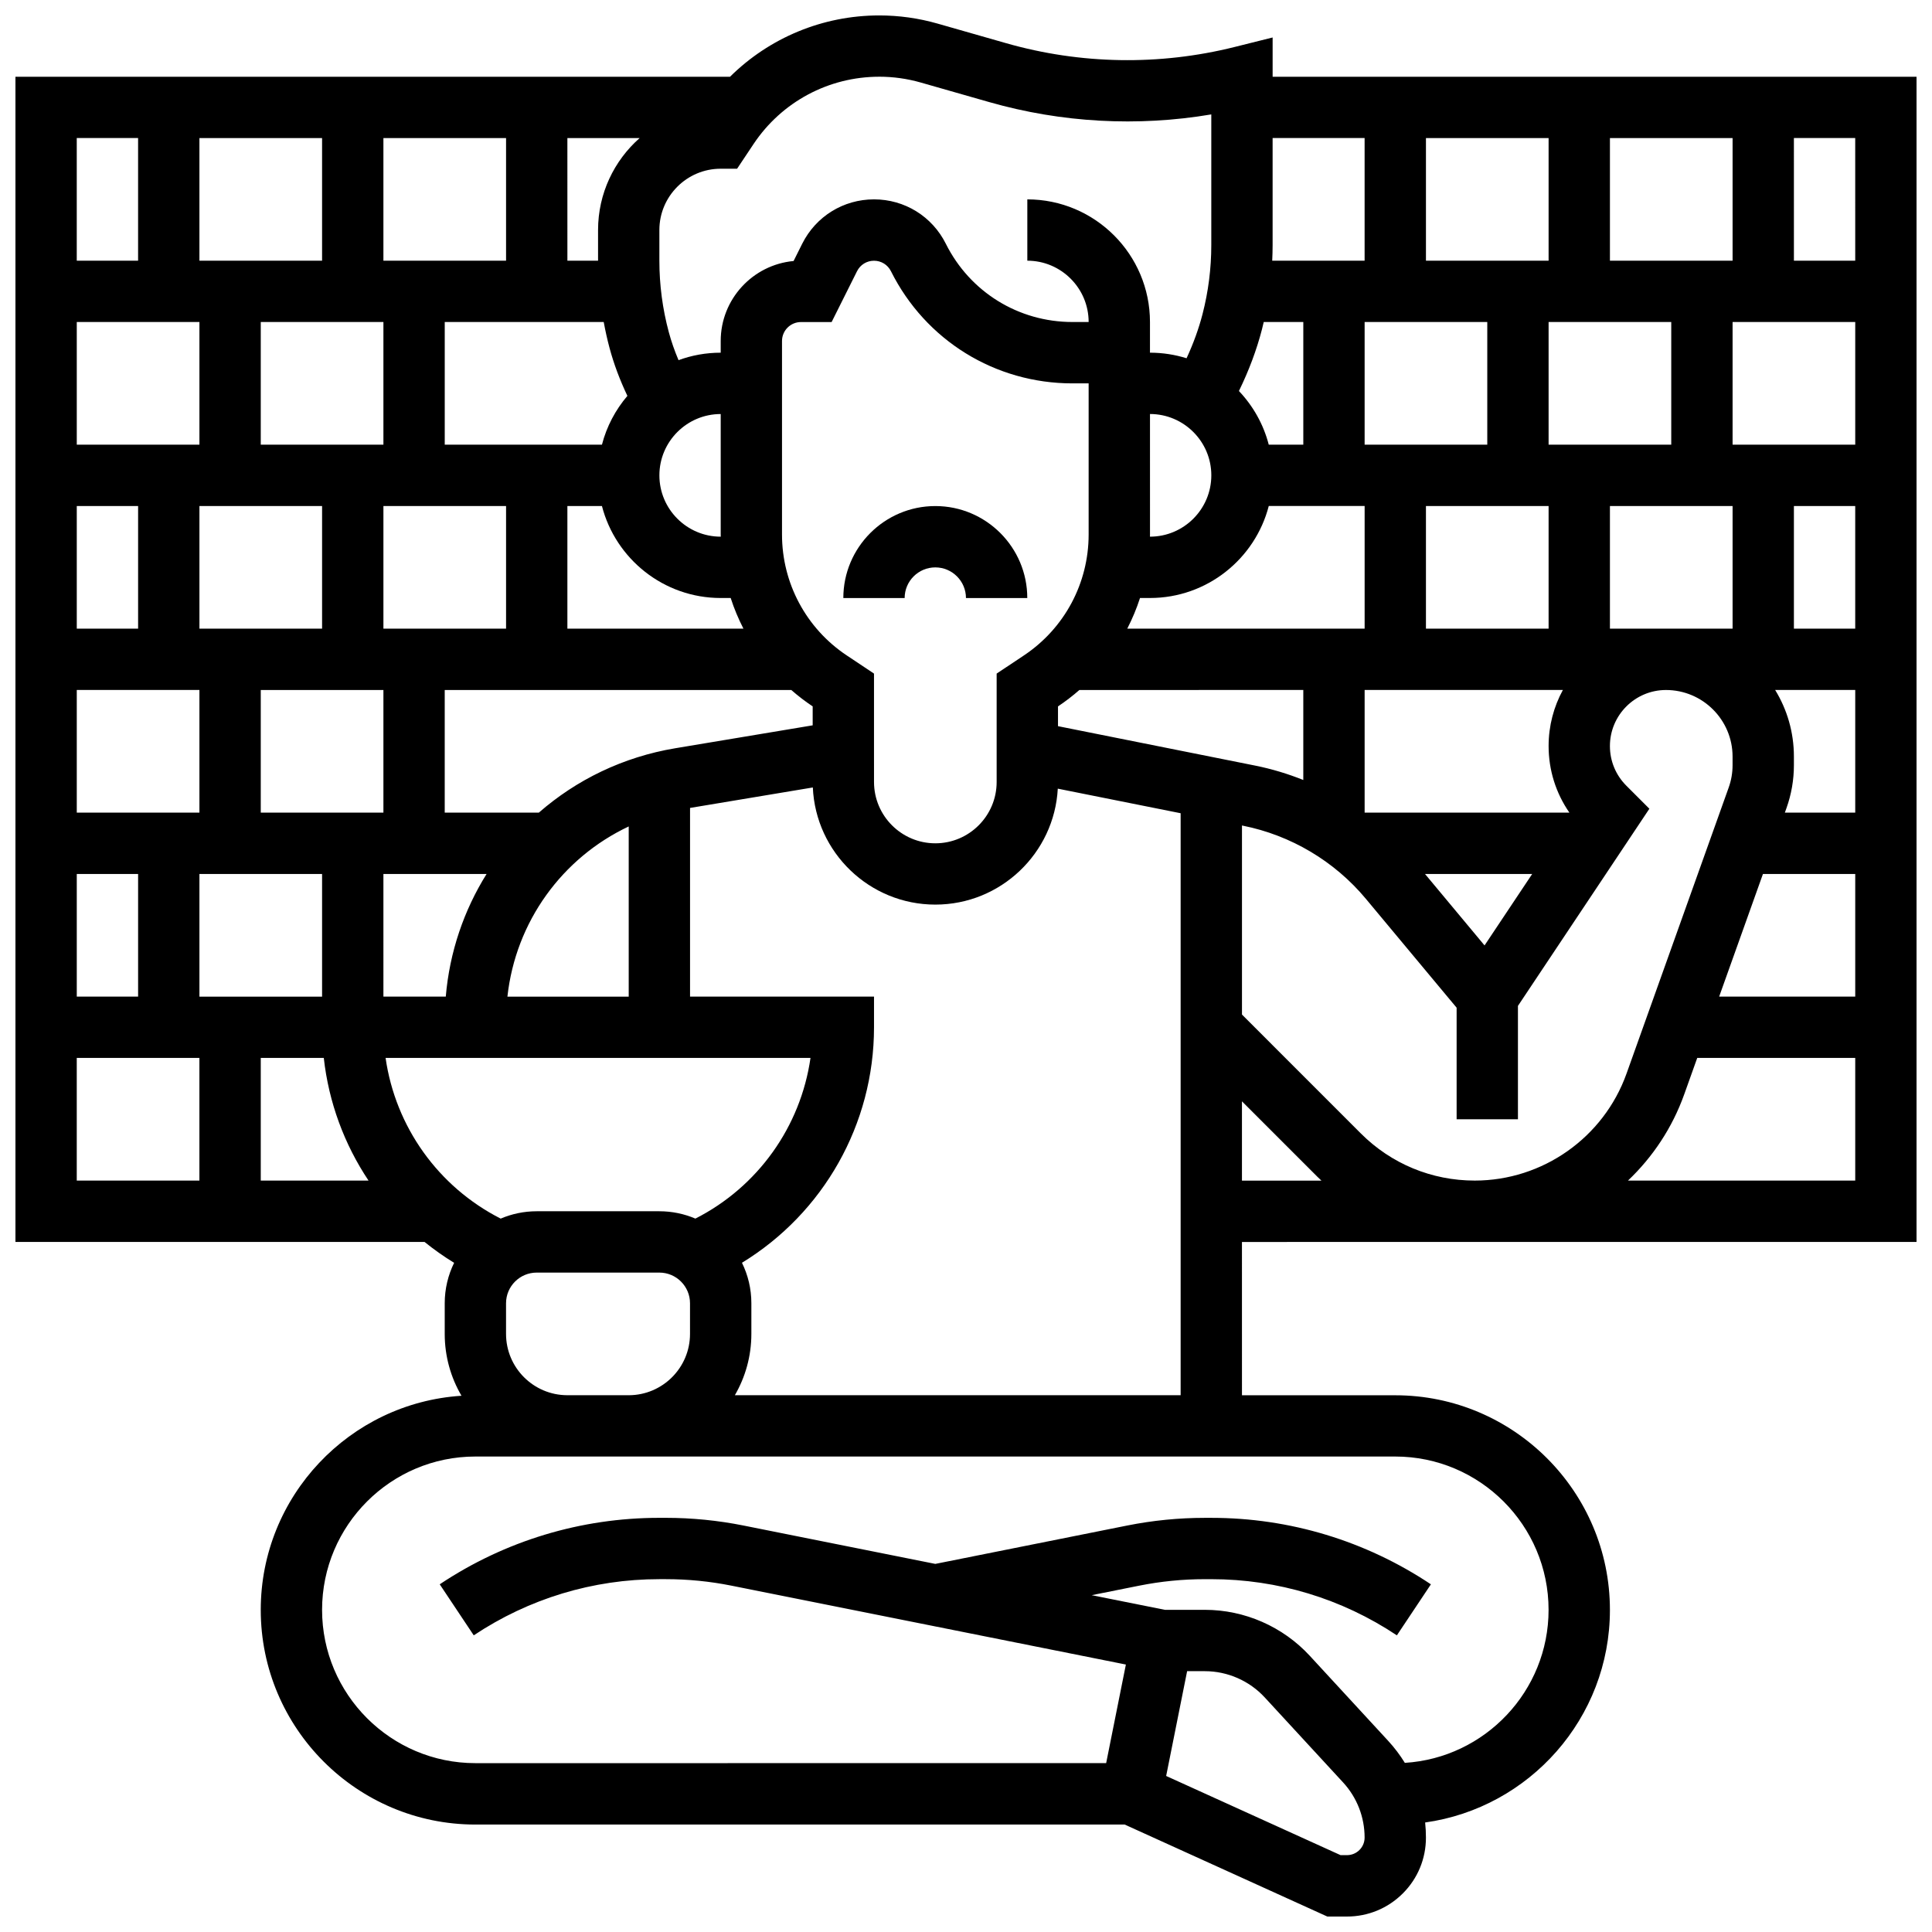 <?xml version="1.0" encoding="UTF-8"?>
<!-- Uploaded to: ICON Repo, www.iconrepo.com, Generator: ICON Repo Mixer Tools -->
<svg width="800px" height="800px" version="1.1" viewBox="144 144 512 512" xmlns="http://www.w3.org/2000/svg">
 <defs>
  <clipPath id="a">
   <path d="m148.09 148.09h503.81v503.81h-503.81z"/>
  </clipPath>
 </defs>
 <g clip-path="url(#a)">
  <path d="m651.9 473.13v-308.79h-170.64v-10.406l-10.098 2.523c-19.883 4.969-40.809 4.621-60.516-1.008l-18.184-5.195c-5.023-1.438-10.227-2.164-15.457-2.164-14.996 0-29.125 5.938-39.543 16.25h-189.37v308.79h108.42c2.473 2 5.086 3.852 7.836 5.531-1.594 3.238-2.492 6.879-2.492 10.723v8.125c0 5.973 1.625 11.566 4.445 16.383-29.652 1.902-53.199 26.621-53.199 56.75 0 31.363 25.516 56.883 56.883 56.883h172.07l53.691 24.375 5.184 0.004h0.02c5.59 0 10.844-2.172 14.797-6.113 3.961-3.949 6.141-9.207 6.141-14.797 0-1.348-0.07-2.691-0.211-4.016 27.633-3.863 48.969-27.656 48.969-56.332 0-31.363-25.516-56.883-56.883-56.883h-40.629l-0.004-40.629zm-178.77-16.254v-21.012l19.996 19.996c0.348 0.348 0.711 0.676 1.066 1.016zm-57.77-139.19-7.238 4.824v28.727c0 8.961-7.293 16.25-16.25 16.25-8.961 0-16.25-7.293-16.25-16.25v-1.242l-0.004-6.883v-20.602l-7.238-4.824c-10.73-7.156-17.141-19.129-17.141-32.027v-51.289c0-2.769 2.254-5.023 5.023-5.023h8.125l6.738-13.477c0.855-1.711 2.578-2.773 4.492-2.773 1.914 0 3.637 1.062 4.492 2.777 9.168 18.336 27.598 29.727 48.098 29.727h4.293v40.059c0 12.898-6.41 24.871-17.141 32.027zm-136.89 90.434c2.18-19.848 14.5-36.785 32.145-45.102v45.102zm-49.117 0h-32.504v-32.504h32.504zm-16.25-48.758v-32.504h32.504v32.504zm32.504-130.02v32.504h-32.504v-32.504zm58.383 0c0.43 2.324 0.941 4.633 1.555 6.922 1.129 4.207 2.719 8.445 4.719 12.652-3.152 3.695-5.496 8.094-6.746 12.934h-41.66v-32.508zm-74.637 48.758v32.504h-32.504v-32.504zm16.254 32.504v-32.504h32.504v32.504zm48.754-32.504h9.156c3.617 14.004 16.359 24.379 31.477 24.379h2.644c0.902 2.805 2.043 5.516 3.379 8.125h-46.656zm40.648 8.125h-0.016c-8.961 0-16.25-7.293-16.25-16.25 0-8.961 7.293-16.25 16.25-16.25v31.934c0 0.188 0.016 0.375 0.016 0.566zm-32.52-81.258v8.125h-8.125l-0.004-32.504h19.152c-6.754 5.961-11.023 14.68-11.023 24.379zm-24.379 8.125h-32.504v-32.504h32.504zm-48.758 0h-32.504v-32.504h32.504zm-32.504 16.25v32.504h-32.504v-32.504zm-16.25 48.758v32.504h-16.254v-32.504zm16.25 48.754v32.504h-32.504v-32.504zm-16.25 48.758v32.504h-16.254v-32.504zm49.207 48.754c1.309 11.797 5.449 22.906 11.859 32.504h-28.562v-32.504zm15.801-48.754h27.344c-6 9.602-9.812 20.672-10.816 32.504h-16.527zm77.363-33.32c-13.875 2.312-26.246 8.391-36.18 17.07l-24.934-0.004v-32.504h91.84c1.781 1.559 3.672 3.016 5.672 4.348v5.019zm155.93-112.95h10.488v32.504h-9.156c-1.398-5.414-4.168-10.285-7.906-14.223 2.648-5.418 4.699-10.895 6.106-16.34 0.168-0.645 0.316-1.293 0.469-1.941zm58.52 165.21-15.781-18.941h28.41zm22.484-35.195h-54.262v-32.504h52.539c-2.41 4.418-3.785 9.48-3.785 14.855 0 6.402 1.941 12.5 5.508 17.648zm-113.79-56.879h2.644c15.117 0 27.859-10.375 31.477-24.379h25.406v32.504h-62.906c1.336-2.609 2.477-5.324 3.379-8.125zm108.28-40.633v-32.504h32.504v32.504zm-32.504 48.758v-32.504h32.504v32.504zm16.254-48.758h-32.504v-32.504h32.504zm32.504 48.758v-32.504h32.504v32.504zm40.551 65.008h24.457v32.504h-36.062zm5.805-16.254 0.426-1.188c1.309-3.668 1.973-7.504 1.973-11.402v-2.269c0-6.461-1.816-12.5-4.969-17.645h21.223v32.504zm2.398-48.754v-32.504h16.25v32.504zm-16.25-48.758v-32.504h32.504v32.504zm-32.504-48.754v-32.504h32.504v32.504zm-16.254 0h-32.504v-32.504h32.504zm-89.383 56.883c0 8.961-7.293 16.25-16.25 16.25h-0.016c0.004-0.191 0.016-0.379 0.016-0.57l-0.004-31.934c8.961 0 16.254 7.293 16.254 16.254zm-40.633 61.23c2-1.332 3.891-2.793 5.672-4.348l59.336-0.004v23.855c-4.121-1.652-8.395-2.941-12.781-3.82l-52.227-10.445zm49.039 31.621c12.695 2.539 24.254 9.414 32.543 19.363l24.059 28.867v29.562h16.25v-30.043l34.832-52.25-6.106-6.106c-2.805-2.805-4.352-6.539-4.352-10.504 0-8.191 6.664-14.855 14.855-14.855 9.73 0 17.648 7.914 17.648 17.645v2.269c0 2.027-0.344 4.027-1.027 5.934l-27.078 75.82c-6.055 16.949-22.219 28.34-40.223 28.34-11.41 0-22.133-4.441-30.199-12.508l-31.484-31.488v-50.105zm102.01 94.043c6.566-6.231 11.75-14 14.918-22.879l3.438-9.625h41.871v32.504zm60.227-243.78h-16.25l-0.004-32.504h16.25zm-130.02-32.504v32.504h-24.484c0.062-1.375 0.105-2.75 0.105-4.129v-28.375zm-128.63-16.254c3.719 0 7.418 0.52 10.992 1.539l18.184 5.195c19.133 5.465 39.273 6.562 58.824 3.258v34.637c0 6.156-0.777 12.301-2.316 18.262-1 3.879-2.426 7.801-4.238 11.723-3.059-0.957-6.316-1.477-9.695-1.477v-8.125c0-17.922-14.582-32.504-32.504-32.504v16.25c8.961 0 16.25 7.293 16.25 16.25h-4.289c-14.305 0-27.168-7.949-33.562-20.746-3.625-7.25-10.918-11.758-19.027-11.758s-15.402 4.508-19.027 11.758l-2.289 4.582c-10.816 0.996-19.312 10.117-19.312 21.188v3.106c-3.926 0-7.691 0.699-11.176 1.98-1.055-2.488-1.918-4.961-2.574-7.402-1.664-6.176-2.504-12.555-2.504-18.957v-8.125c0-8.961 7.293-16.25 16.25-16.25h4.348l4.371-6.562c7.445-11.156 19.891-17.82 33.297-17.82zm-196.41 16.254v32.504h-16.254v-32.504zm-16.254 243.78h32.504v32.504h-32.504zm81.84 0h112.61c-2.617 18.223-13.926 34.145-30.504 42.578-2.934-1.25-6.16-1.945-9.547-1.945h-32.504c-3.387 0-6.613 0.695-9.547 1.949-16.578-8.434-27.887-24.355-30.504-42.582zm48.117 89.383c-8.934-0.031-16.191-7.305-16.191-16.246v-8.125c0-4.481 3.644-8.125 8.125-8.125h32.504c4.481 0 8.125 3.644 8.125 8.125v8.125c0 8.941-7.258 16.215-16.191 16.25zm209.97 120.52c-0.883 0.883-2.062 1.367-3.32 1.367h-0.004-1.676l-46.223-20.984 5.555-27.77h4.695c6.012 0 11.797 2.535 15.871 6.953l20.758 22.52c3.684 3.996 5.711 9.191 5.711 14.625 0 1.242-0.484 2.414-1.367 3.289zm50.121-63.641c0 21.551-16.867 39.238-38.09 40.551-1.273-2.07-2.75-4.027-4.426-5.844l-20.758-22.52c-7.141-7.75-17.281-12.191-27.82-12.191l-10.551 0.004-19.438-3.887 12.582-2.516c5.711-1.145 11.559-1.723 17.383-1.723h1.75c17.559 0 34.559 5.148 49.168 14.887l9.016-13.523c-17.289-11.527-37.406-17.617-58.184-17.617h-1.75c-6.891 0-13.812 0.688-20.57 2.039l-50.832 10.164-50.832-10.168c-6.758-1.352-13.68-2.039-20.57-2.039h-1.75c-20.777 0-40.895 6.09-58.184 17.617l9.016 13.523c14.609-9.738 31.613-14.887 49.168-14.887h1.75c5.82 0 11.672 0.578 17.383 1.723l104.52 20.902-5.227 26.129-167.16 0.004c-22.402 0-40.629-18.227-40.629-40.629s18.227-40.629 40.629-40.629h24.262c0.039 0 0.078 0.004 0.117 0.004h16.25c0.039 0 0.078-0.004 0.117-0.004h203.03c22.402 0 40.629 18.227 40.629 40.629zm-215.64-56.883c2.773-4.781 4.371-10.332 4.371-16.246v-8.125c0-3.844-0.898-7.484-2.492-10.723 21.547-13.156 34.996-36.656 34.996-62.414v-8.125h-48.754v-49.996l32.539-5.426c0.766 17.246 15.031 31.043 32.465 31.043 17.328 0 31.527-13.629 32.453-30.727l32.555 6.512v154.23h-118.13z"/>
 </g>
 <path d="m391.87 278.11c-13.441 0-24.379 10.938-24.379 24.379h16.25c0-4.481 3.644-8.125 8.125-8.125 4.481 0 8.125 3.644 8.125 8.125h16.25c0.008-13.441-10.926-24.379-24.371-24.379z"/>
</svg>